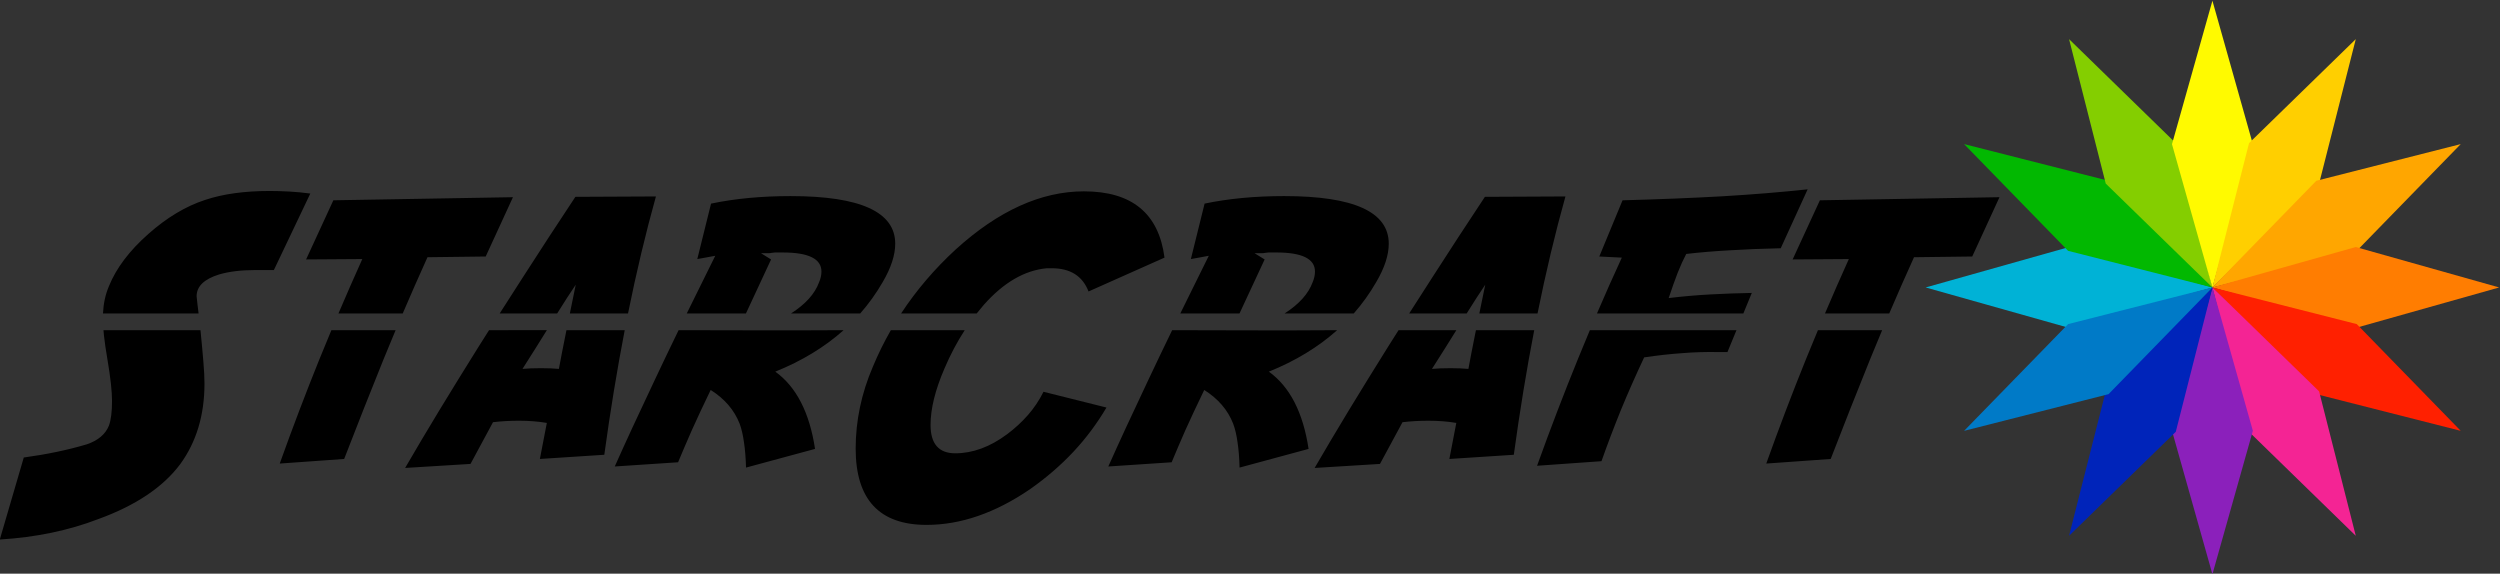 <?xml version="1.0" encoding="UTF-8" standalone="no"?>
<svg
   xmlns:dc="http://purl.org/dc/elements/1.1/"
   xmlns:cc="http://creativecommons.org/ns#"
   xmlns:rdf="http://www.w3.org/1999/02/22-rdf-syntax-ns#"
   xmlns:svg="http://www.w3.org/2000/svg"
   xmlns="http://www.w3.org/2000/svg"
   viewBox="0 0 503.755 115.59"
   height="115.59"
   width="503.755"
   xml:space="preserve"
   id="svg4603"
   version="1.1"><rect x="0" y="0" width="503.755" height="115.59" fill="#333333" stroke="none"/><defs
     id="defs4607"><clipPath
       id="clipPath4619"
       clipPathUnits="userSpaceOnUse"><path
         id="path4617"
         d="M 0,792 H 612 V 0 H 0 Z" /></clipPath></defs><g
     transform="matrix(1.333,0,0,-1.333,-156,585.333)"
     id="g4611"><g
       id="g4613"><g
         clip-path="url(#clipPath4619)"
         id="g4615"><g
           transform="translate(391.836,389.199)"
           id="g4621"><path
             id="path4623"
             style="fill:#000000;fill-opacity:1;fill-rule:nonzero;stroke:none"
             d="m 0,0 c -0.618,-1.477 -1.231,-2.961 -1.833,-4.445 -2.05,-5.072 -4.042,-10.313 -5.979,-15.719 l 9.741,0.695 C 3.867,-14.453 5.851,-9.434 7.878,-4.418 8.476,-2.953 9.085,-1.48 9.707,0 Z m -34.477,0 c -0.602,-1.426 -1.195,-2.863 -1.781,-4.306 -2.106,-5.168 -4.172,-10.561 -6.2,-16.19 l 9.739,0.691 c 0.886,2.512 1.855,5.067 2.907,7.668 1.069,2.602 2.253,5.278 3.542,8.024 1.992,0.297 3.895,0.508 5.703,0.636 1.824,0.149 3.652,0.204 5.477,0.168 h 1.414 L -12.313,0 Z m -28.918,0 c -0.52,-0.816 -1.031,-1.625 -1.535,-2.426 -2.121,-3.394 -4.113,-6.621 -5.977,-9.683 -1.843,-3.043 -3.57,-5.95 -5.176,-8.719 l 9.879,0.609 3.407,6.309 c 0.625,0.074 1.273,0.129 1.937,0.168 0.664,0.035 1.317,0.054 1.965,0.054 1.512,0 2.922,-0.109 4.23,-0.332 l -1.05,-5.449 9.742,0.633 c 0.902,6.598 1.933,12.875 3.086,18.836 h -8.809 c -0.034,-0.181 -0.082,-0.395 -0.117,-0.57 -0.422,-2.102 -0.766,-3.864 -1.023,-5.285 -0.387,0.035 -0.813,0.062 -1.274,0.082 -0.441,0.019 -0.922,0.027 -1.437,0.027 -0.536,0 -1.043,-0.008 -1.524,-0.027 -0.461,-0.02 -0.887,-0.047 -1.273,-0.082 1.383,2.164 2.609,4.117 3.687,5.855 z m -34.223,0 c -1.277,-2.629 -2.461,-5.094 -3.535,-7.379 -2.492,-5.258 -4.531,-9.664 -6.117,-13.226 l 9.574,0.636 c 0.574,1.383 1.254,2.981 2.047,4.788 0.813,1.806 1.774,3.857 2.879,6.142 2.102,-1.328 3.562,-3.024 4.371,-5.09 0.297,-0.793 0.52,-1.746 0.668,-2.851 0.164,-1.09 0.266,-2.352 0.301,-3.793 l 10.433,2.824 c -0.828,5.5 -2.832,9.39 -6.003,11.679 4.015,1.618 7.457,3.711 10.324,6.27 -9.672,-0.078 -16.207,0 -24.942,0 m -42.523,0 c -1.02,-1.777 -1.926,-3.617 -2.719,-5.523 -1.734,-4.04 -2.601,-8.165 -2.601,-12.372 0,-7.691 3.57,-11.539 10.711,-11.539 5.183,0 10.414,1.809 15.691,5.426 2.434,1.715 4.601,3.586 6.504,5.616 1.898,2.029 3.57,4.263 5.008,6.697 l -9.52,2.382 c -0.644,-1.292 -1.43,-2.464 -2.351,-3.515 -0.922,-1.051 -1.977,-2.024 -3.157,-2.906 -2.582,-1.918 -5.191,-2.879 -7.832,-2.879 -2.488,0 -3.734,1.429 -3.734,4.289 0,2.437 0.699,5.277 2.101,8.523 0.883,2.077 1.903,4.012 3.067,5.801 z m -32.086,0 c -1.277,-2.629 -2.461,-5.094 -3.535,-7.379 -2.492,-5.258 -4.531,-9.664 -6.117,-13.226 l 9.574,0.636 c 0.574,1.383 1.254,2.981 2.051,4.788 0.808,1.806 1.769,3.857 2.875,6.142 2.105,-1.328 3.562,-3.024 4.375,-5.09 0.293,-0.793 0.515,-1.746 0.664,-2.851 0.164,-1.09 0.265,-2.352 0.304,-3.793 l 10.434,2.824 c -0.832,5.5 -2.832,9.39 -6.008,11.679 4.02,1.618 7.457,3.711 10.328,6.27 -9.902,-0.066 -16.211,0 -24.945,0 m -28.652,0 c -0.52,-0.816 -1.032,-1.625 -1.536,-2.426 -2.121,-3.394 -4.113,-6.621 -5.976,-9.683 -1.844,-3.043 -3.57,-5.95 -5.176,-8.719 l 9.883,0.609 3.402,6.309 c 0.629,0.074 1.274,0.129 1.938,0.168 0.664,0.035 1.316,0.054 1.965,0.054 1.511,0 2.921,-0.109 4.234,-0.332 l -1.051,-5.449 9.738,0.633 c 0.903,6.598 1.934,12.875 3.086,18.836 h -8.808 c -0.035,-0.181 -0.078,-0.395 -0.113,-0.57 -0.426,-2.102 -0.77,-3.864 -1.028,-5.285 -0.387,0.035 -0.808,0.062 -1.269,0.082 -0.446,0.019 -0.926,0.027 -1.442,0.027 -0.535,0 -1.043,-0.008 -1.523,-0.027 -0.461,-0.02 -0.883,-0.047 -1.27,-0.082 1.379,2.164 2.61,4.117 3.684,5.855 z m -23.832,0 c -0.618,-1.477 -1.231,-2.961 -1.832,-4.445 -2.047,-5.072 -4.04,-10.313 -5.977,-15.719 l 9.738,0.695 c 1.938,5.016 3.922,10.035 5.949,15.051 0.598,1.465 1.208,2.938 1.829,4.418 z m -34.454,0 c 0.02,-0.262 0.047,-0.531 0.075,-0.82 0.113,-1.032 0.289,-2.239 0.527,-3.625 0.238,-1.404 0.414,-2.629 0.527,-3.68 0.11,-1.031 0.164,-1.892 0.164,-2.574 0,-1.641 -0.156,-2.887 -0.468,-3.735 -0.535,-1.312 -1.653,-2.25 -3.352,-2.824 -2.84,-0.847 -6.012,-1.512 -9.519,-1.992 l -3.625,-12.398 c 5.445,0.332 10.418,1.367 14.918,3.101 5.625,2.047 9.742,4.805 12.343,8.274 2.453,3.359 3.68,7.424 3.68,12.203 0,0.886 -0.055,1.992 -0.168,3.32 -0.109,1.34 -0.254,2.926 -0.437,4.75 z M 27.445,20.102 0.296,19.633 -3.825,10.692 4.671,10.75 C 3.438,8.016 2.238,5.276 1.066,2.526 h 9.715 c 1.195,2.802 2.441,5.634 3.742,8.501 l 8.801,0.11 z m -224.711,0 -27.149,-0.469 -4.121,-8.941 8.496,0.058 c -1.234,-2.734 -2.433,-5.474 -3.605,-8.224 h 9.715 c 1.199,2.802 2.445,5.634 3.742,8.501 l 8.801,0.11 z m 159.098,0.113 -12.176,-0.059 c -2.75,-4.148 -5.332,-8.105 -7.75,-11.871 -1.27,-1.969 -2.5,-3.887 -3.696,-5.759 h 8.692 c 1.066,1.712 2.008,3.173 2.808,4.349 -0.324,-1.574 -0.621,-3.004 -0.894,-4.349 h 8.797 c 1.262,6.255 2.668,12.154 4.219,17.689 m -137.485,0 -12.176,-0.059 c -2.75,-4.148 -5.332,-8.105 -7.75,-11.871 -1.269,-1.969 -2.5,-3.887 -3.695,-5.759 h 8.691 c 1.067,1.712 2.008,3.173 2.809,4.349 -0.324,-1.574 -0.617,-3.004 -0.891,-4.349 h 8.793 c 1.266,6.255 2.672,12.154 4.219,17.689 m 94.977,0.055 c -4.41,0 -8.422,-0.379 -12.039,-1.137 L -94.79,10.75 c 0.368,0.074 0.774,0.145 1.219,0.219 0.461,0.094 0.957,0.187 1.492,0.277 -1.539,-3.082 -2.968,-5.984 -4.308,-8.72 h 8.949 l 3.801,8.166 -1.524,0.941 h 1.082 c 0.184,0 0.368,0.019 0.551,0.059 0.188,0.035 0.344,0.054 0.473,0.054 h 1.187 c 3.895,0 5.84,-0.961 5.84,-2.879 0,-0.535 -0.121,-1.078 -0.359,-1.633 -0.633,-1.73 -2.043,-3.3 -4.238,-4.708 h 10.46 c 1.286,1.466 2.422,3.052 3.407,4.763 1.258,2.141 1.883,4.07 1.883,5.785 0,4.797 -5.266,7.196 -15.801,7.196 m -74.61,0 c -4.406,0 -8.422,-0.379 -12.035,-1.137 l -2.078,-8.383 c 0.371,0.074 0.777,0.145 1.219,0.219 0.461,0.094 0.961,0.187 1.496,0.277 -1.539,-3.082 -2.973,-5.984 -4.309,-8.72 h 8.946 l 3.8,8.166 -1.519,0.941 h 1.078 c 0.184,0 0.367,0.019 0.555,0.059 0.183,0.035 0.34,0.054 0.468,0.054 h 1.192 c 3.89,0 5.84,-0.961 5.84,-2.879 0,-0.535 -0.121,-1.078 -0.364,-1.633 -0.628,-1.73 -2.043,-3.3 -4.238,-4.708 h 10.461 c 1.289,1.466 2.426,3.052 3.41,4.763 1.254,2.141 1.883,4.07 1.883,5.785 0,4.797 -5.269,7.196 -15.805,7.196 m 44.336,0.718 c -6.476,0 -12.933,-2.925 -19.375,-8.773 -3.222,-2.965 -5.976,-6.195 -8.269,-9.689 h 11.426 c 0.351,0.447 0.71,0.88 1.078,1.306 2.992,3.375 6.164,5.219 9.523,5.531 h 0.746 c 2.805,0 4.656,-1.168 5.563,-3.511 l 11.484,5.117 c -0.867,6.68 -4.926,10.019 -12.176,10.019 m -123.121,0.055 c -3.801,0 -7.047,-0.453 -9.742,-1.355 -2.934,-0.961 -5.793,-2.676 -8.578,-5.149 -2.859,-2.527 -4.844,-5.156 -5.949,-7.888 -0.532,-1.25 -0.828,-2.625 -0.899,-4.125 h 14.453 c -0.058,0.513 -0.113,0.957 -0.16,1.306 -0.094,0.828 -0.14,1.262 -0.14,1.297 0,1.496 1.136,2.594 3.406,3.297 1.512,0.441 3.328,0.664 5.449,0.664 h 2.824 l 5.508,11.566 c -1.109,0.149 -2.18,0.25 -3.211,0.305 -1.035,0.055 -2.019,0.082 -2.961,0.082 m 232.516,0.25 c -3.969,-0.426 -8.258,-0.777 -12.871,-1.051 -4.594,-0.258 -9.629,-0.461 -15.11,-0.609 l -3.515,-8.496 3.406,-0.168 C -30.93,8.184 -32.184,5.371 -33.403,2.526 h 22.129 l 1.277,3.103 c -2.066,-0.035 -4.144,-0.109 -6.226,-0.223 -2.067,-0.109 -4.18,-0.293 -6.339,-0.551 0.479,1.438 0.933,2.712 1.358,3.817 0.442,1.109 0.875,2.059 1.297,2.852 2.067,0.242 4.282,0.425 6.645,0.554 2.379,0.145 4.926,0.25 7.637,0.305 z" /></g><g
           transform="translate(408.121,395.656)"
           id="g4625"><path
             id="path4627"
             style="fill:#00b2d6;fill-opacity:1;fill-rule:nonzero;stroke:none"
             d="M 0,0 21.683,6.113 43.367,0 21.683,-6.113 Z" /></g><g
           transform="translate(413.929,417.328)"
           id="g4629"><path
             id="path4631"
             style="fill:#02b801;fill-opacity:1;fill-rule:nonzero;stroke:none"
             d="m 0,0 21.836,-5.547 15.72,-16.138 -21.832,5.548 z" /></g><g
           transform="translate(429.796,433.195)"
           id="g4633"><path
             id="path4635"
             style="fill:#84ce00;fill-opacity:1;fill-rule:nonzero;stroke:none"
             d="M 0,0 16.133,-15.722 21.684,-37.559 5.547,-21.836 Z" /></g><g
           transform="translate(451.468,439)"
           id="g4637"><path
             id="path4639"
             style="fill:#fffa00;fill-opacity:1;fill-rule:nonzero;stroke:none"
             d="M 0,0 6.114,-21.684 0,-43.367 -6.113,-21.684 Z" /></g><g
           transform="translate(473.14,433.195)"
           id="g4641"><path
             id="path4643"
             style="fill:#ffcf00;fill-opacity:1;fill-rule:nonzero;stroke:none"
             d="m 0,0 -5.547,-21.836 -16.136,-15.723 5.546,21.837 z" /></g><g
           transform="translate(489.007,417.328)"
           id="g4645"><path
             id="path4647"
             style="fill:#ffa600;fill-opacity:1;fill-rule:nonzero;stroke:none"
             d="m 0,0 -15.722,-16.137 -21.836,-5.548 15.722,16.138 z" /></g><g
           transform="translate(494.816,395.656)"
           id="g4649"><path
             id="path4651"
             style="fill:#ff7d01;fill-opacity:1;fill-rule:nonzero;stroke:none"
             d="M 0,0 -21.685,-6.113 -43.367,0 -21.685,6.113 Z" /></g><g
           transform="translate(489.007,373.981)"
           id="g4653"><path
             id="path4655"
             style="fill:#ff2000;fill-opacity:1;fill-rule:nonzero;stroke:none"
             d="m 0,0 -21.836,5.547 -15.722,16.137 21.836,-5.547 z" /></g><g
           transform="translate(473.14,358.113)"
           id="g4657"><path
             id="path4659"
             style="fill:#f42494;fill-opacity:1;fill-rule:nonzero;stroke:none"
             d="M 0,0 -16.137,15.723 -21.683,37.559 -5.547,21.836 Z" /></g><g
           transform="translate(451.468,352.308)"
           id="g4661"><path
             id="path4663"
             style="fill:#8b20bb;fill-opacity:1;fill-rule:nonzero;stroke:none"
             d="M 0,0 -6.113,21.685 0,43.368 6.114,21.685 Z" /></g><g
           transform="translate(429.796,358.113)"
           id="g4665"><path
             id="path4667"
             style="fill:#0024ba;fill-opacity:1;fill-rule:nonzero;stroke:none"
             d="M 0,0 5.547,21.836 21.684,37.559 16.133,15.723 Z" /></g><g
           transform="translate(413.929,373.981)"
           id="g4669"><path
             id="path4671"
             style="fill:#007ac7;fill-opacity:1;fill-rule:nonzero;stroke:none"
             d="M 0,0 15.724,16.137 37.556,21.684 21.836,5.547 Z" /></g></g></g></g></svg>